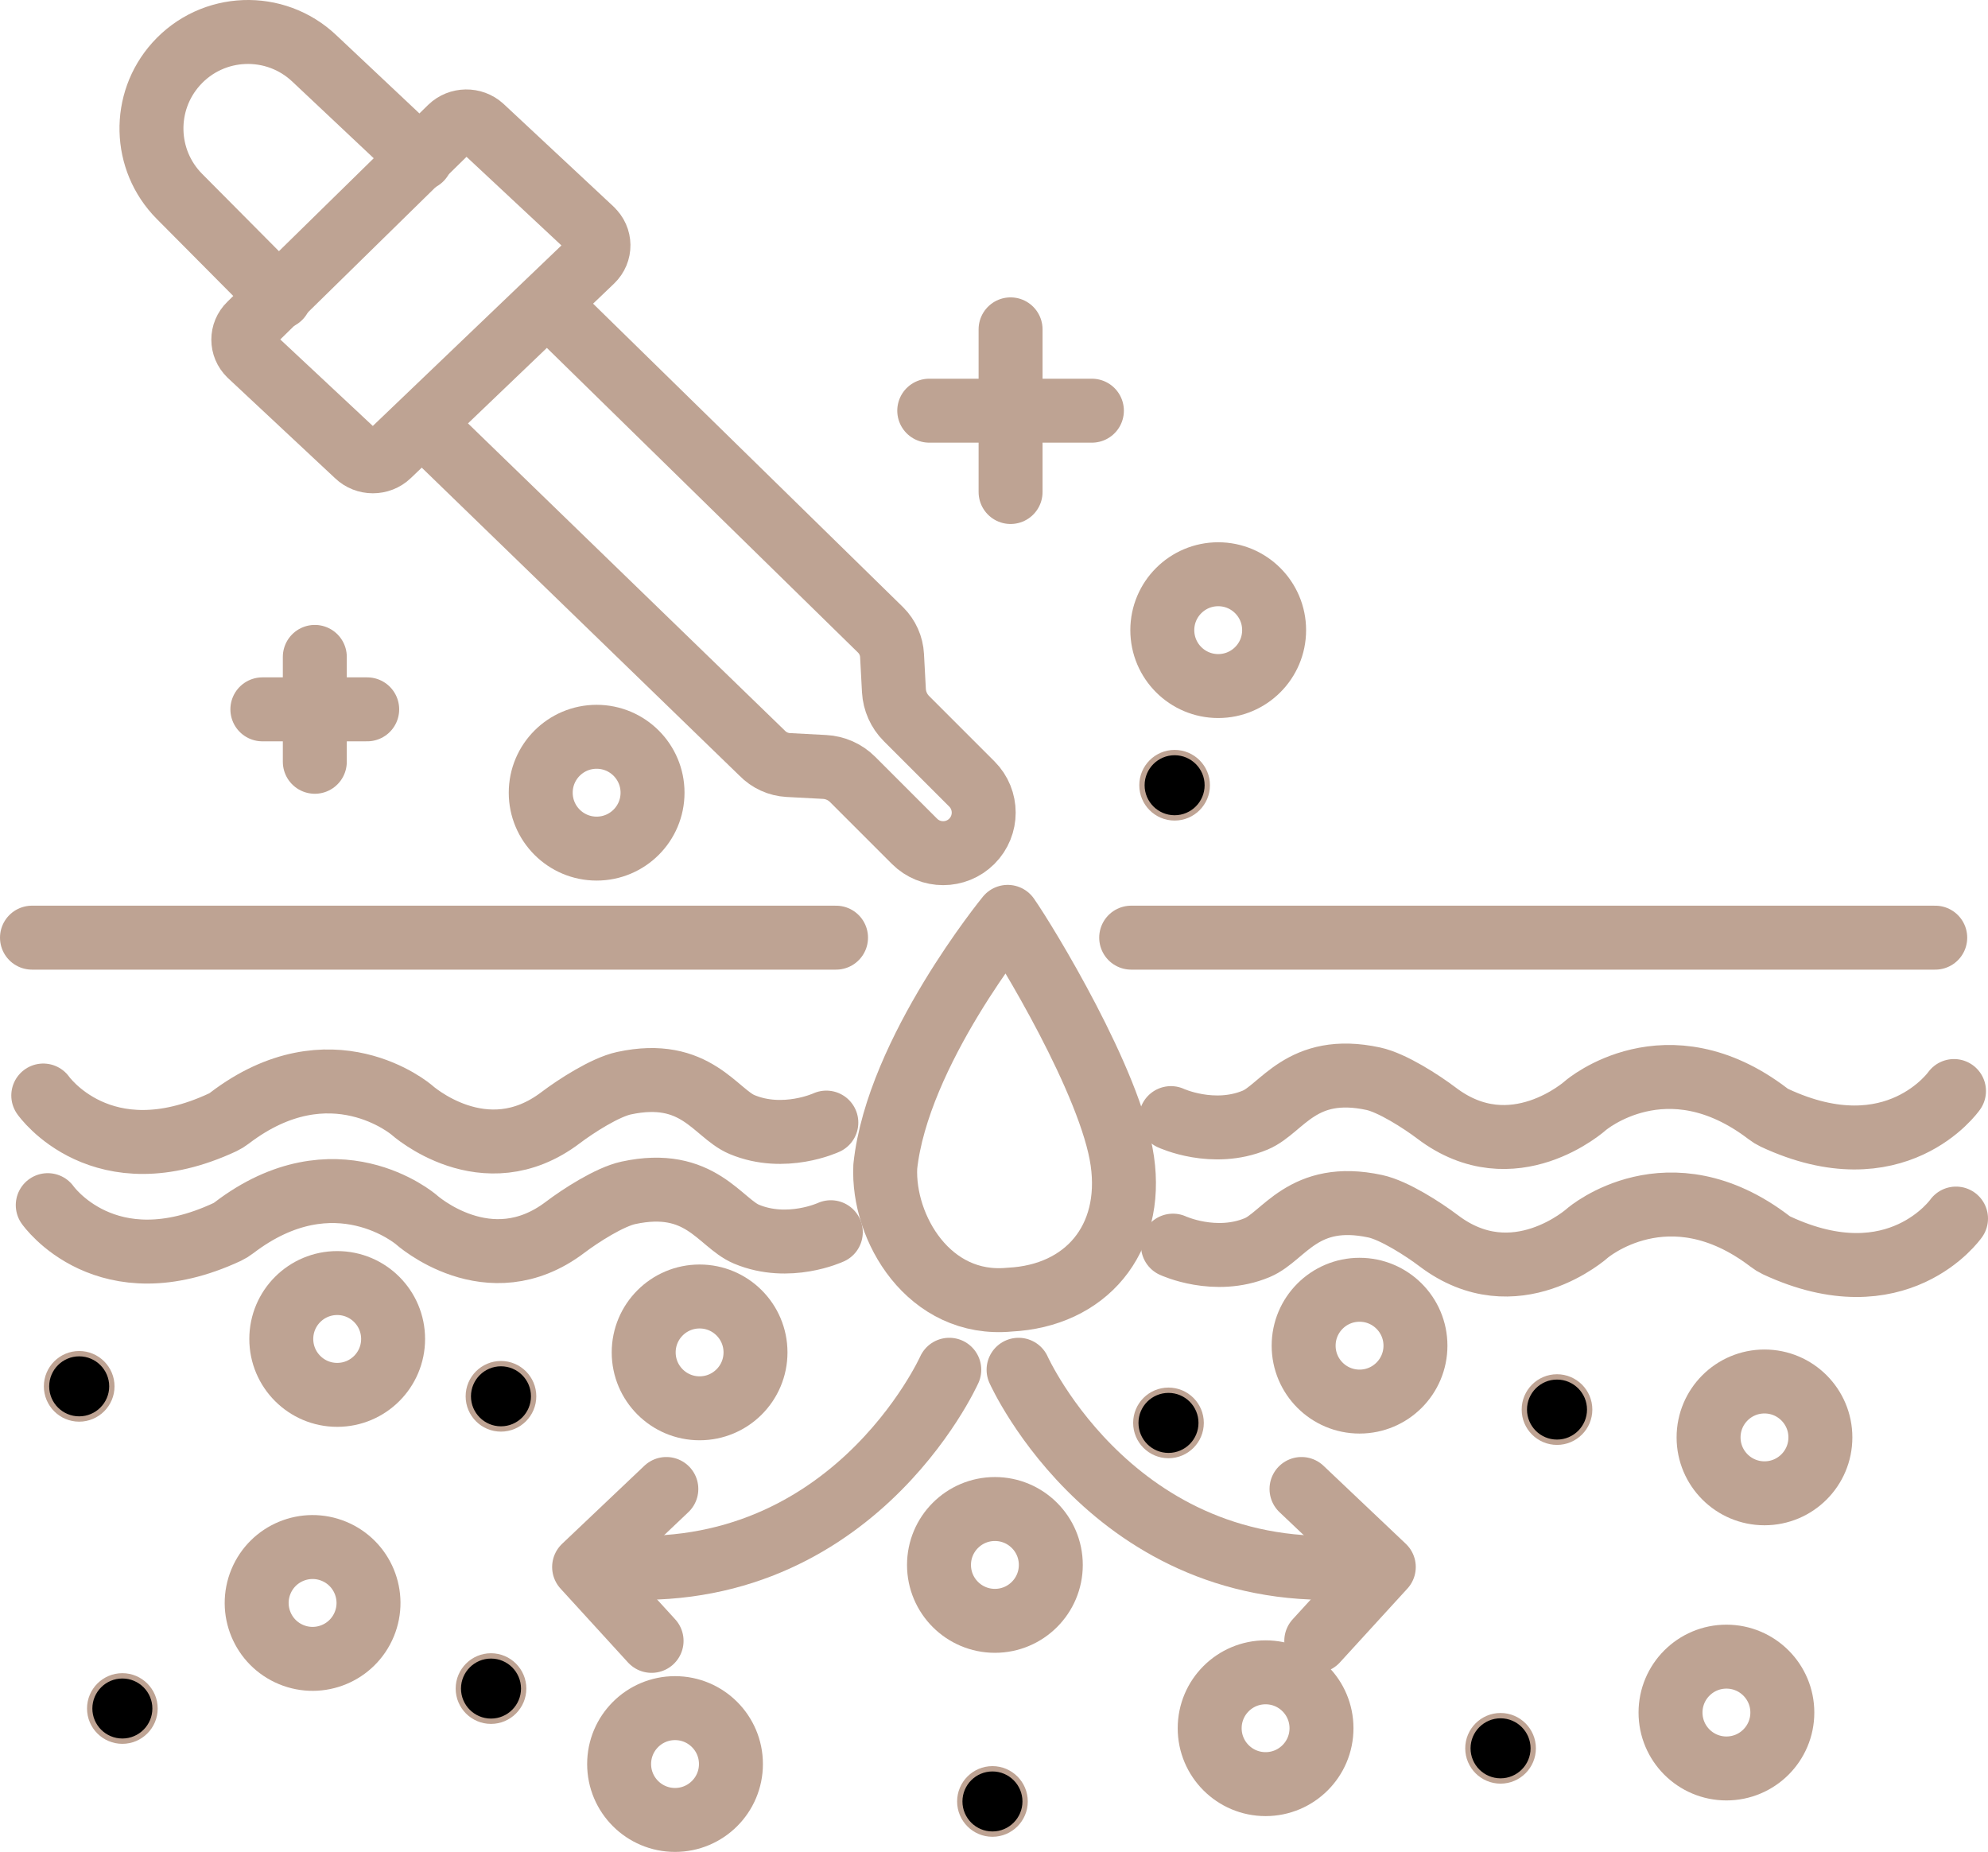 <?xml version="1.0" encoding="UTF-8"?>
<svg xmlns="http://www.w3.org/2000/svg" id="Layer_2" data-name="Layer 2" viewBox="0 0 373.02 347.49">
  <defs>
    <style>
      .cls-1 {
        fill: none;
        stroke-linecap: round;
        stroke-linejoin: round;
        stroke-width: 12px;
      }

      .cls-1, .cls-2 {
        stroke: #bea393;
      }

      .cls-2 {
        stroke-miterlimit: 10;
      }
    </style>
  </defs>
  <g id="Layer_26" data-name="Layer 26">
    <g>
      <g>
        <line class="cls-1" x1="189.62" y1="61.8" x2="189.62" y2="92.32"></line>
        <line class="cls-1" x1="174.36" y1="77.06" x2="204.88" y2="77.06"></line>
      </g>
      <g>
        <line class="cls-1" x1="59.07" y1="123.26" x2="59.07" y2="142.94"></line>
        <line class="cls-1" x1="49.23" y1="133.1" x2="68.9" y2="133.1"></line>
      </g>
      <line class="cls-1" x1="212.25" y1="175.94" x2="363.12" y2="175.94"></line>
      <line class="cls-1" x1="6" y1="175.94" x2="156.87" y2="175.94"></line>
      <path class="cls-1" d="M189.08,172.04s-20.67,25.26-22.97,46.85c-.55,11.54,8.22,26.43,23.34,24.97,14.29-.71,23.25-11.28,21.14-26-2.1-14.72-18.14-41-21.51-45.82Z"></path>
      <path class="cls-1" d="M103.65,57.9l61.59,60.31c1.28,1.28,2.05,2.99,2.14,4.8l.35,6.56c.11,1.98.94,3.85,2.34,5.25l12.28,12.28c2.97,2.97,2.97,7.79,0,10.76h0c-2.97,2.97-7.79,2.97-10.76,0l-11.61-11.61c-1.4-1.4-3.28-2.24-5.26-2.34l-6.81-.36c-1.85-.1-3.6-.89-4.9-2.23l-62.68-60.77"></path>
      <path class="cls-1" d="M111.02,43.14l-20.62-19.25c-1.66-1.51-4.27-1.47-5.88.09l-37.66,36.93c-1.61,1.56-1.61,4.08,0,5.64l20.13,18.82c1.63,1.58,4.3,1.59,5.94.01l38.14-36.5c1.66-1.59,1.63-4.19-.07-5.74Z"></path>
      <path class="cls-1" d="M78.96,29.77l-19.95-18.78c-7.39-7.03-19.13-6.58-25.95,1.01h0c-6.41,7.13-6.15,18.03.6,24.84l18.81,18.94"></path>
      <path class="cls-1" d="M366.64,204.72s-10.94,15.63-33.67,5.03c-.44-.21-.86-.47-1.25-.77-19.05-14.55-34.19-1.57-34.19-1.57,0,0-13.65,12.32-27.96,1.47-2.88-2.18-8.36-5.71-11.89-6.47-13.5-2.91-17.13,5.66-22.15,7.76-7.91,3.31-15.82-.37-15.82-.37"></path>
      <path class="cls-1" d="M8.12,205.56s10.94,15.63,33.67,5.03c.44-.21.86-.47,1.25-.77,19.05-14.55,34.19-1.57,34.19-1.57,0,0,13.65,12.32,27.96,1.47,2.88-2.18,8.36-5.71,11.89-6.47,13.5-2.91,17.13,5.66,22.15,7.76,7.91,3.31,15.82-.37,15.82-.37"></path>
      <path class="cls-1" d="M8.96,226.13s10.94,15.63,33.67,5.03c.44-.21.86-.47,1.25-.77,19.05-14.55,34.19-1.57,34.19-1.57,0,0,13.65,12.32,27.96,1.47,2.88-2.18,8.36-5.71,11.89-6.47,13.5-2.91,17.13,5.66,22.15,7.76,7.91,3.31,15.82-.37,15.82-.37"></path>
      <path class="cls-1" d="M367.02,228.65s-10.94,15.63-33.67,5.03c-.44-.21-.86-.47-1.25-.77-19.05-14.55-34.19-1.57-34.19-1.57,0,0-13.65,12.32-27.96,1.47-2.88-2.18-8.36-5.71-11.89-6.47-13.5-2.91-17.13,5.66-22.15,7.76-7.91,3.31-15.82-.37-15.82-.37"></path>
      <circle class="cls-1" cx="255.1" cy="252.5" r="10.49"></circle>
      <circle class="cls-1" cx="331.08" cy="269.71" r="10.49"></circle>
      <circle class="cls-1" cx="323.94" cy="321.34" r="10.49"></circle>
      <circle class="cls-1" cx="237.47" cy="324.28" r="10.49"></circle>
      <circle class="cls-1" cx="186.68" cy="293.64" r="10.49"></circle>
      <circle class="cls-1" cx="126.66" cy="331" r="10.49"></circle>
      <circle class="cls-1" cx="131.27" cy="253.76" r="10.49"></circle>
      <circle class="cls-1" cx="63.27" cy="251.24" r="10.49"></circle>
      <circle class="cls-1" cx="58.66" cy="300.77" r="10.49" transform="translate(-241.67 239.87) rotate(-67.5)"></circle>
      <circle class="cls-1" cx="228.58" cy="118.24" r="10.49"></circle>
      <path class="cls-2" d="M214.27,147.34c0,3.39,2.75,6.13,6.13,6.13s6.13-2.75,6.13-6.13-2.75-6.13-6.13-6.13-6.13,2.75-6.13,6.13Z"></path>
      <path class="cls-2" d="M286.02,264.49c0,3.39,2.75,6.13,6.13,6.13s6.13-2.75,6.13-6.13-2.75-6.13-6.13-6.13-6.13,2.75-6.13,6.13Z"></path>
      <circle class="cls-2" cx="219.25" cy="266.99" r="6.13"></circle>
      <path class="cls-2" d="M275.43,328.05c0,3.39,2.75,6.13,6.13,6.13s6.13-2.75,6.13-6.13-2.75-6.13-6.13-6.13-6.13,2.75-6.13,6.13Z"></path>
      <path class="cls-2" d="M180.09,338.02c0,3.39,2.75,6.13,6.13,6.13s6.13-2.75,6.13-6.13-2.75-6.13-6.13-6.13-6.13,2.75-6.13,6.13Z"></path>
      <path class="cls-2" d="M87.87,262c0,3.39,2.75,6.13,6.13,6.13s6.13-2.75,6.13-6.13-2.75-6.13-6.13-6.13-6.13,2.75-6.13,6.13Z"></path>
      <path class="cls-2" d="M8.73,260.13c0,3.39,2.75,6.13,6.13,6.13s6.13-2.75,6.13-6.13-2.75-6.13-6.13-6.13-6.13,2.75-6.13,6.13Z"></path>
      <path class="cls-2" d="M16.83,320.58c0,3.39,2.75,6.13,6.13,6.13s6.13-2.75,6.13-6.13-2.75-6.13-6.13-6.13-6.13,2.75-6.13,6.13Z"></path>
      <path class="cls-2" d="M86,316.84c0,3.39,2.75,6.13,6.13,6.13s6.13-2.75,6.13-6.13-2.75-6.13-6.13-6.13-6.13,2.75-6.13,6.13Z"></path>
      <circle class="cls-1" cx="111.95" cy="148.74" r="10.49"></circle>
      <g>
        <path class="cls-1" d="M178.12,257.02s-18.69,41.75-65.43,36.76"></path>
        <polyline class="cls-1" points="125.03 279.39 109.6 294.03 122.26 307.89"></polyline>
      </g>
      <g>
        <path class="cls-1" d="M191.12,257.02s18.69,41.75,65.43,36.76"></path>
        <polyline class="cls-1" points="244.21 279.39 259.65 294.03 246.98 307.89"></polyline>
      </g>
    </g>
  </g>
</svg>
